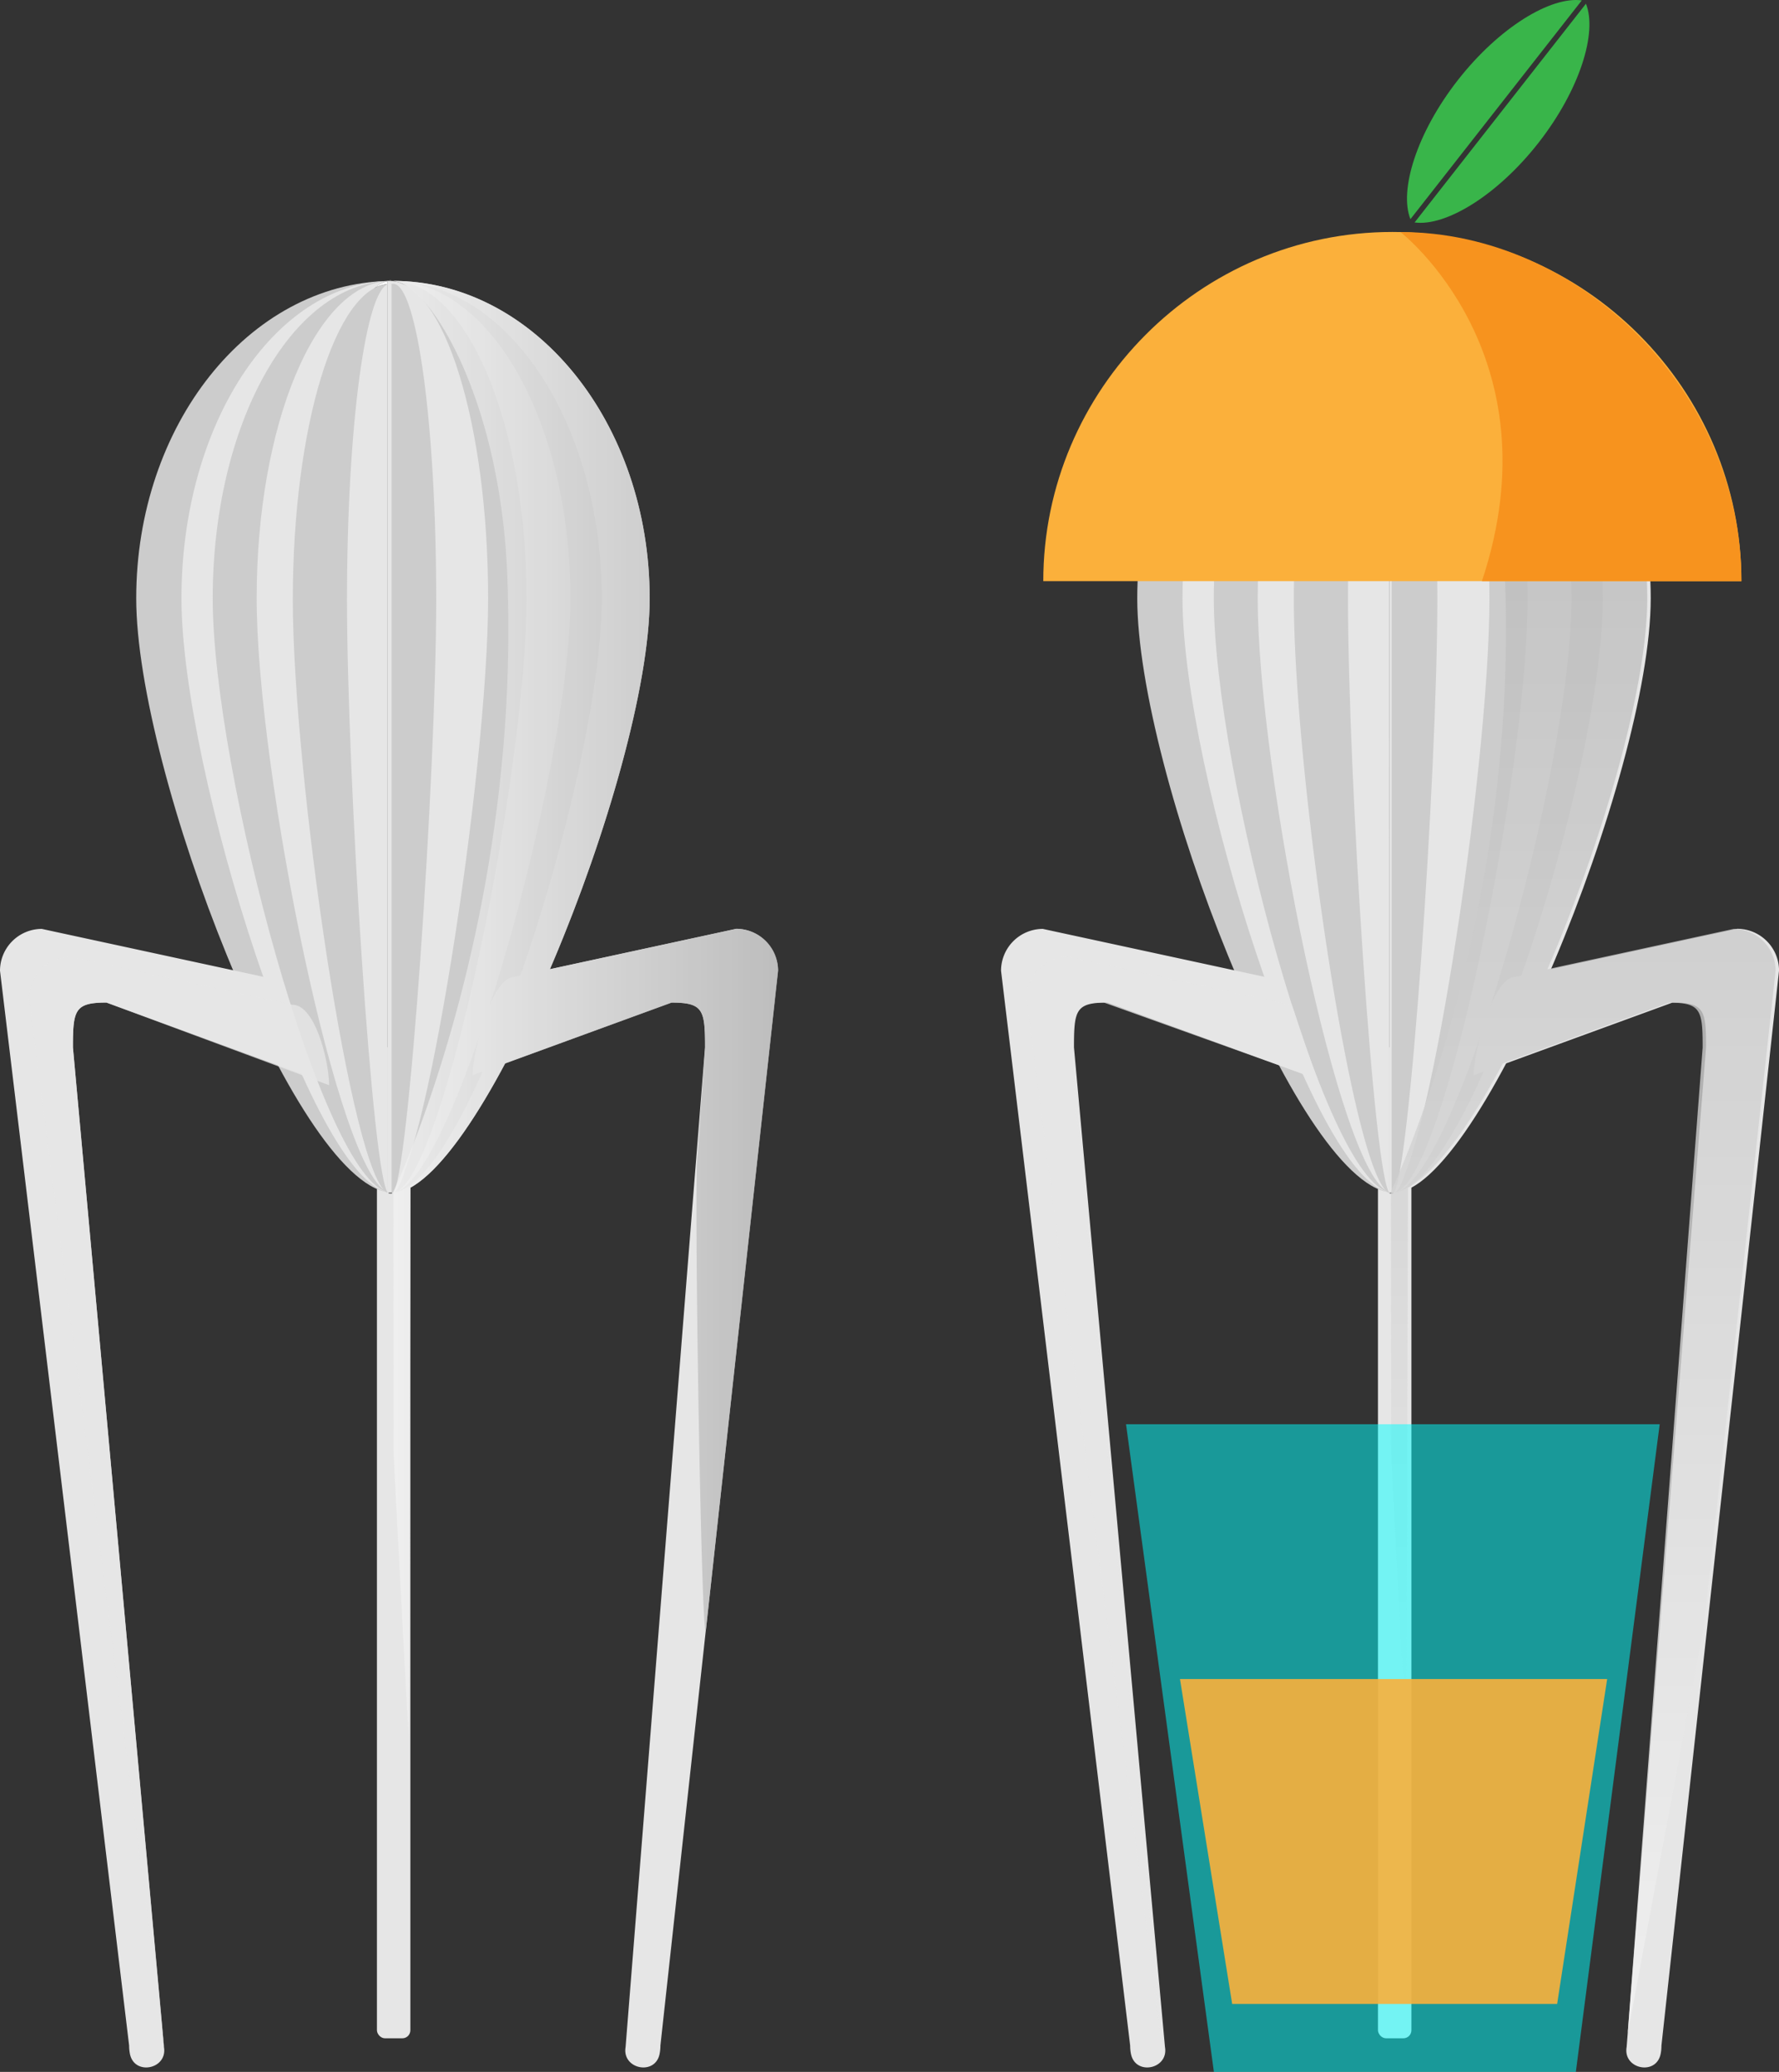 <svg xmlns="http://www.w3.org/2000/svg" xmlns:xlink="http://www.w3.org/1999/xlink" viewBox="0 0 837.93 975.65"><rect x="0" y="0" width="837.93" height="975.65" fill="#333333" stroke="none"/><defs><style>.cls-1{isolation:isolate;}.cls-2{fill:#e6e6e6;}.cls-3{fill:#ccc;}.cls-4,.cls-5,.cls-6,.cls-7{fill:none;stroke:#666;stroke-miterlimit:10;}.cls-4{stroke-width:0.82px;}.cls-5{stroke-width:0.61px;}.cls-6{stroke-width:0.5px;}.cls-7{stroke-width:0.37px;}.cls-8{opacity:0.8;}.cls-12,.cls-8{mix-blend-mode:multiply;}.cls-9{fill:url(#linear-gradient);}.cls-10{fill:#39b54a;}.cls-11{fill:url(#linear-gradient-2);}.cls-12{fill:aqua;opacity:0.5;}.cls-13,.cls-14{fill:#fbb03b;}.cls-13{opacity:0.9;}.cls-15{fill:#f7931e;}.cls-16{fill:#fff;}</style><linearGradient id="linear-gradient" x1="183.03" y1="474.72" x2="366.43" y2="474.72" gradientUnits="userSpaceOnUse"><stop offset="0" stop-color="#f2f2f2"/><stop offset="1" stop-color="#b3b3b3"/></linearGradient><linearGradient id="linear-gradient-2" x1="744.59" y1="957.52" x2="744.59" y2="132.27" xlink:href="#linear-gradient"/></defs><title>Starck</title><g class="cls-1"><g id="Layer_2" data-name="Layer 2"><g id="Layer_1-2" data-name="Layer 1"><rect class="cls-2" x="177.54" y="493.2" width="15.75" height="466.62" rx="3.79"/><path class="cls-2" d="M185.08,132.27h-.37c46.41.25,84,67.09,84,149.51s-55.92,278.72-84,279.84h.38C225.25,561.63,306,364.35,306,281.78S251.86,132.27,185.08,132.27Z"/><path class="cls-3" d="M100.22,281.78c0-81.73,36.95-148.13,82.81-149.48C117.2,133.65,64.16,200.05,64.16,281.78c0,81.31,74.35,273.86,118.87,279.71C152,555.64,100.22,363.09,100.22,281.78Z"/><path class="cls-2" d="M115.05,281.78c0-81.73,30.33-148.13,68-149.48-54,1.35-97.58,67.75-97.58,149.48,0,81.31,61,273.86,97.58,279.71C157.57,555.64,115.05,363.09,115.05,281.78Z"/><path class="cls-4" d="M183.55,132.29h0Z"/><path class="cls-4" d="M183.41,561.53l-.38,0,.42.07v0Z"/><path class="cls-4" d="M183.45,132.29Z"/><path class="cls-4" d="M184.71,132.27h0Z"/><path class="cls-4" d="M184.18,561.62h.52l-.39,0Z"/><path class="cls-4" d="M183.45,561.56h.1l-.1,0Z"/><path class="cls-3" d="M137.92,281.78c0-81.88,20.31-148.38,45.49-149.49H183c-45.86,1.35-82.81,67.75-82.81,149.48,0,81.31,51.8,273.86,82.81,279.71l.38,0C166.45,556.73,137.92,363.33,137.92,281.78Z"/><path class="cls-2" d="M149.23,281.78c0-81.88,15.26-148.38,34.18-149.49h-.28c-34.47,1.35-62.24,67.75-62.24,149.48,0,81.31,38.93,273.86,62.24,279.71l.28,0C170.66,556.73,149.23,363.33,149.23,281.78Z"/><path class="cls-5" d="M184.05,132.27l-.5,0,.64,0Z"/><path class="cls-5" d="M184.05,561.63h.13l-.63,0A2.14,2.14,0,0,0,184.05,561.63Z"/><path class="cls-4" d="M183.45,561.54h0l.1,0,.63,0,.13,0Z"/><path class="cls-4" d="M183.45,132.29h.74l-.64,0Z"/><path class="cls-4" d="M183.45,561.54Z"/><path class="cls-4" d="M183.45,132.29h0Z"/><path class="cls-3" d="M183.41,133.65c-25.18,1-45.49,66.92-45.49,148.81,0,81.54,28,274.61,45,279.41,0,0-.47-.34-.47-.34V133.65Z"/><path class="cls-2" d="M183.44,133.65c-11.07,1-20,66.92-20,148.81,0,81.54,12,274.61,19.47,279.41l-.5-.34V133.65Z"/><path class="cls-3" d="M253.84,281.78c0-81.73-30.33-148.13-68-149.48,54,1.35,97.58,67.75,97.58,149.48,0,81.31-61,273.86-97.58,279.71C211.32,555.64,253.84,363.09,253.84,281.78Z"/><path class="cls-2" d="M268.69,281.78c0-82.42-37.57-149.26-84-149.51h-.38c25.34.5,45.84,67.24,45.84,149.5,0,82.1-30.45,277.59-45.86,279.82l.39,0C212.77,560.5,268.69,364.12,268.69,281.78Z"/><path class="cls-3" d="M219.67,281.78c0-81.88-15.26-148.38-34.19-149.49h.29C220.24,133.65,248,200.05,248,281.78c0,81.31-38.92,273.86-62.23,279.71l-.29,0C198.23,556.73,219.67,363.33,219.67,281.78Z"/><path class="cls-2" d="M182.42,561.54c2,0,1.09.05,1.38.06,15.41-2.23,46.11-197.72,46.11-279.82,0-82.26-20.88-149-46.23-149.5-.29,0,.74,0-1.26,0Z"/><path class="cls-3" d="M185.46,133.65c11.06,1,20,66.92,20,148.81,0,81.54-13,274.61-20.49,279.41l-.53-.34V133.65Z"/><path class="cls-2" d="M34.35,493.2,77.22,963.94c1.8,10.38-13.85,13.62-16,3.31a19.82,19.82,0,0,1-.4-4L0,457.08a19.73,19.73,0,0,1,19.67-19.67L124.15,460c10.82,0,19.67,35.52,19.67,46.33L50.15,472.1C35.17,472.1,34.35,475.58,34.35,493.2Z"/><path class="cls-2" d="M332.08,493.2,294.66,963.94c-1.79,10.38,13.86,13.62,16,3.31a19.82,19.82,0,0,0,.4-4l55.38-506.22a19.73,19.73,0,0,0-19.67-19.67L242.28,460c-10.82,0-19.67,35.52-19.67,46.33l93.67-34.23C331.26,472.1,332.08,475.58,332.08,493.2Z"/><path class="cls-6" d="M15,92.24h0Z"/><path class="cls-6" d="M14.92,92.24Z"/><path class="cls-6" d="M15.69,92.23h0Z"/><path class="cls-7" d="M15.28,92.23h0Z"/><path class="cls-6" d="M14.92,92.24h0Z"/><g class="cls-8"><path class="cls-2" d="M50.15,472.1,155,511c0-10.82-6.41-37.87-17.23-37.87l-2.33-.5L33.33,450.52a19.73,19.73,0,0,0-19.67,19.67s59.89,462,63.43,492.33l.13,1.42c.06.35,0,.11,0-.66L34.35,493.2C34.35,475.58,35.17,472.1,50.15,472.1Z"/><path class="cls-9" d="M346.76,437.41l-87.74,19C285,396,306,323.93,306,281.78c0-82.57-54.14-149.51-120.92-149.51h-.75a14.86,14.86,0,0,1,3.44.48c17.85,6.08,47.89,59,51.14,137.53,6.84,164.73-53.65,290.92-53.65,290.92a2.65,2.65,0,0,1-.95.4l-.86-.07h0l-.38,0,.42.06.1,0a2.14,2.14,0,0,0,.5.06h1.21l.09,121.75c0,3.41,7.12,137.15,7.12,133.73l.82-257.83c15.16-8.88,31.29-33.48,44.62-58.53l78.37-28.64c15,0,15.8,3.48,15.8,21.1L328.52,544c-1.79,10.38,1.83,233.76,4,223.45l34-310.38A19.73,19.73,0,0,0,346.76,437.41Z"/></g><rect class="cls-2" x="649.04" y="493.2" width="15.75" height="466.62" rx="3.79"/><path class="cls-2" d="M656.57,132.27h-.36c46.4.25,84,67.09,84,149.51s-55.93,278.72-84,279.84h.38c40.18,0,120.92-197.28,120.92-279.85S723.36,132.27,656.57,132.27Z"/><path class="cls-3" d="M571.72,281.78c0-81.73,36.94-148.13,82.81-149.48-65.84,1.35-118.87,67.75-118.87,149.48,0,81.31,74.35,273.86,118.87,279.71C623.52,555.64,571.72,363.09,571.72,281.78Z"/><path class="cls-2" d="M586.55,281.78c0-81.73,30.33-148.13,68-149.48-54,1.35-97.58,67.75-97.58,149.48,0,81.31,61,273.86,97.58,279.71C629.07,555.64,586.55,363.09,586.55,281.78Z"/><path class="cls-4" d="M655.05,132.29h0Z"/><path class="cls-4" d="M654.91,561.53l-.38,0,.42.07v0Z"/><path class="cls-4" d="M655,132.29Z"/><path class="cls-4" d="M656.21,132.27h0Z"/><path class="cls-4" d="M655.68,561.62h.51l-.38,0Z"/><path class="cls-4" d="M655,561.56h.1l-.1,0Z"/><path class="cls-3" d="M609.42,281.78c0-81.88,20.31-148.38,45.49-149.49h-.38c-45.87,1.35-82.81,67.75-82.81,149.48,0,81.31,51.8,273.86,82.81,279.71l.38,0C637.94,556.73,609.42,363.33,609.42,281.78Z"/><path class="cls-2" d="M620.72,281.78c0-81.88,15.26-148.38,34.19-149.49h-.29c-34.47,1.35-62.23,67.75-62.23,149.48,0,81.31,38.92,273.86,62.23,279.71l.29,0C642.16,556.73,620.72,363.33,620.72,281.78Z"/><path class="cls-5" d="M655.54,132.27l-.49,0,.64,0Z"/><path class="cls-5" d="M655.54,561.63h.14l-.63,0A2.05,2.05,0,0,0,655.54,561.63Z"/><path class="cls-4" d="M655,561.54h0l.1,0,.63,0,.13,0C655.52,561.59,655.24,561.57,655,561.54Z"/><path class="cls-4" d="M655,132.29h.74l-.64,0Z"/><path class="cls-4" d="M655,561.54Z"/><path class="cls-4" d="M655,132.29h0Z"/><path class="cls-3" d="M654.91,133.65c-25.18,1-45.49,66.92-45.49,148.81,0,81.54,28.26,274.61,45.22,279.41a3.26,3.26,0,0,0-.22-.34V133.65Z"/><path class="cls-2" d="M654.93,133.65c-11.06,1-20,66.92-20,148.81,0,81.54,12.26,274.61,19.72,279.41l-.25-.34V133.65Z"/><path class="cls-3" d="M725.34,281.78c0-81.73-30.33-148.13-68-149.48,54,1.35,97.58,67.75,97.58,149.48,0,81.31-61,273.86-97.58,279.71C682.82,555.64,725.34,363.09,725.34,281.78Z"/><path class="cls-2" d="M740.19,281.78c0-82.42-37.58-149.26-84-149.51h-.38c25.34.5,45.84,67.24,45.84,149.5,0,82.1-30.45,277.59-45.86,279.82l.38,0C684.26,560.5,740.19,364.12,740.19,281.78Z"/><path class="cls-3" d="M691.16,281.78c0-81.88-15.26-148.38-34.18-149.49h.28c34.47,1.35,62.24,67.75,62.24,149.48,0,81.31-38.93,273.86-62.24,279.71l-.28,0C669.73,556.73,691.16,363.33,691.16,281.78Z"/><path class="cls-2" d="M654.42,561.54c1,0,.84.05,1.12.06,15.41-2.23,46-197.72,46-279.82,0-82.26-20.69-149-46-149.5h-1.08Z"/><path class="cls-3" d="M657,133.65c11.07,1,20,66.92,20,148.81,0,81.54-13.29,274.61-20.74,279.41l-.78-.34V133.65Z"/><path class="cls-2" d="M505.85,493.2l42.87,470.74c1.79,10.38-13.86,13.62-16,3.31a19.11,19.11,0,0,1-.4-4L471.5,457.08a19.73,19.73,0,0,1,19.67-19.67L595.64,460c10.82,0,19.67,35.52,19.67,46.33L521.65,472.1C506.67,472.1,505.85,475.58,505.85,493.2Z"/><path class="cls-2" d="M803.57,493.2,766.16,963.94c-1.79,10.38,13.86,13.62,16,3.31a19.11,19.11,0,0,0,.4-4l55.39-506.22a19.73,19.73,0,0,0-19.67-19.67L713.78,460c-10.82,0-19.67,35.52-19.67,46.33l93.66-34.23C802.75,472.1,803.57,475.58,803.57,493.2Z"/><path class="cls-10" d="M745.05.18c-14.52-2-38.84,12.6-58.31,37.45s-27.83,52-22.41,65.57Z"/><path class="cls-10" d="M747,1.75l-80.71,103c14.51,2,38.83-12.59,58.3-37.44S752.47,15.36,747,1.75Z"/><g class="cls-8"><path class="cls-2" d="M520,472.1l100.67,36.08c-3-6.89-10.1-29.36-12.2-35l-3.14-.55L503.19,450.52a19.73,19.73,0,0,0-19.67,19.67s59.89,462,63.43,492.33l.13,1.42c.06.35,0,.11,0-.66L504.21,493.2C504.21,475.58,505,472.1,520,472.1Z"/><path class="cls-11" d="M816.62,437.41l-87.75,19c25.94-60.43,47-132.45,47-174.6,0-82.57-54.13-149.51-120.91-149.51h-.75a14.93,14.93,0,0,1,3.44.48c17.85,6.08,47.88,59,51.14,137.53C715.6,435,655.11,561.21,655.11,561.21a2.61,2.61,0,0,1-.94.4l-.86-.07h0l-.38,0,.42.06.1,0a2.05,2.05,0,0,0,.49.06h1.21l.1,121.75c0,3.41,7.12,137.15,7.12,133.73l.82-257.83c15.16-8.88,31.28-33.48,44.61-58.53l78.37-28.64c15,0,15.8,3.48,15.8,21.1L766.7,957.11c-1.79,10.38,33.5-179.34,35.63-189.65l34-310.38A19.73,19.73,0,0,0,816.62,437.41Z"/></g><polygon class="cls-12" points="656.89 670.65 655.23 670.65 530.37 670.65 571.76 975.65 655.23 975.65 656.89 975.65 742.24 975.65 781.74 670.65 656.89 670.65"/><polygon class="cls-13" points="656.8 790.65 655.31 790.65 555.78 790.65 580.37 943.65 655.31 943.65 656.8 943.65 733.43 943.65 756.99 790.65 656.8 790.65"/><path class="cls-14" d="M820.23,273.65H491.4c0-90,73.61-164.42,164.42-164.42S820.23,183.65,820.23,273.65Z"/><path class="cls-15" d="M820.23,273.65H698c35.63-107-38.33-164.37-38.33-164.37C743.47,109.23,820.23,183.65,820.23,273.65Z"/><path class="cls-16" d="M182.42,133.73v-1.31a11.71,11.71,0,0,0-5.68,3.05A16.5,16.5,0,0,1,182.42,133.73Z"/><polygon class="cls-16" points="77.09 962.52 77.09 962.51 77.22 963.9 77.09 962.52"/><path class="cls-16" d="M187.78,132.78h0s0,0,0,0c-.5-.13-1-.17-1.51-.25-.12,0-.23.06-.35,0a2.77,2.77,0,0,0-.5,0,14.21,14.21,0,0,1,4.48,1.17,11.44,11.44,0,0,0-1.48-.75C188.18,132.92,188,132.84,187.78,132.78Z"/></g></g></g></svg>